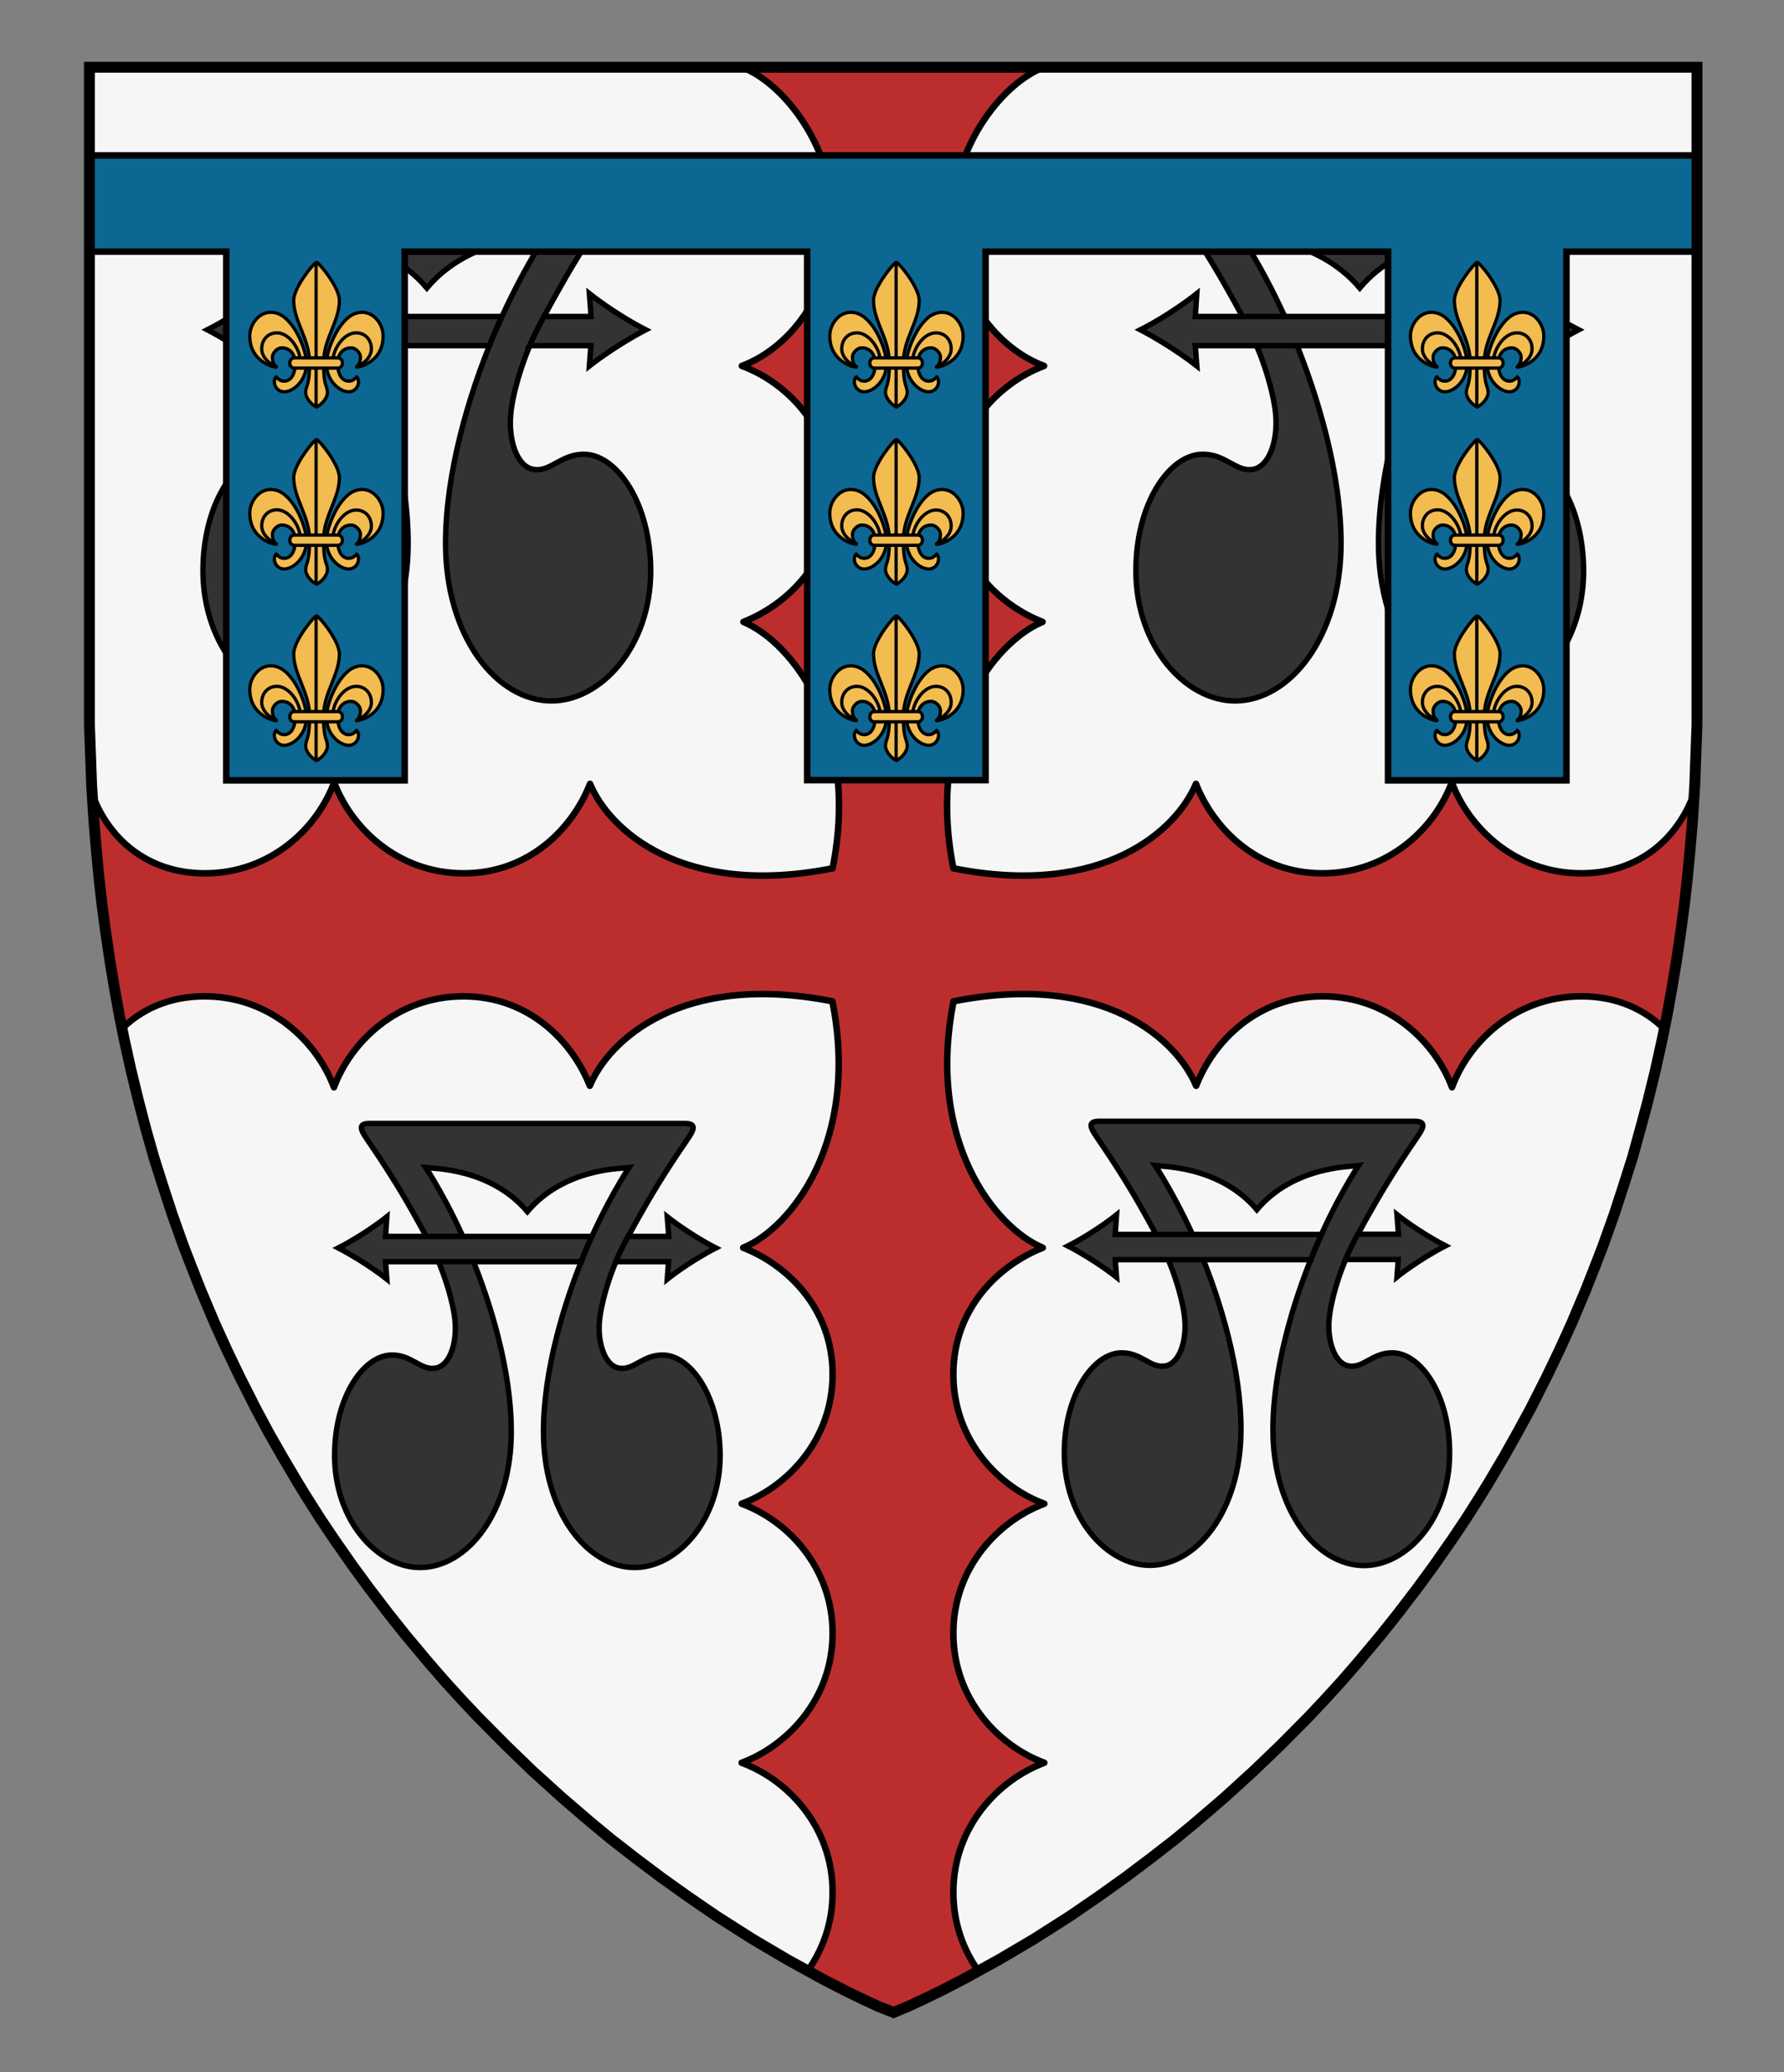 <?xml version="1.0" encoding="utf-8"?>
<!-- Generator: Adobe Illustrator 16.0.0, SVG Export Plug-In . SVG Version: 6.00 Build 0)  -->
<!DOCTYPE svg PUBLIC "-//W3C//DTD SVG 1.1//EN" "http://www.w3.org/Graphics/SVG/1.1/DTD/svg11.dtd">
<svg version="1.1"
	 id="Layer_1" xmlns:dc="http://purl.org/dc/elements/1.1/" xmlns:cc="http://creativecommons.org/ns#" xmlns:rdf="http://www.w3.org/1999/02/22-rdf-syntax-ns#" xmlns:svg="http://www.w3.org/2000/svg" xmlns:sodipodi="http://sodipodi.sourceforge.net/DTD/sodipodi-0.dtd" xmlns:inkscape="http://www.inkscape.org/namespaces/inkscape" sodipodi:docname="1a.svg" inkscape:version="0.92.2 (5c3e80d, 2017-08-06)"
	 xmlns="http://www.w3.org/2000/svg" xmlns:xlink="http://www.w3.org/1999/xlink" x="0px" y="0px" width="820px" height="952px"
	 viewBox="0 0 820 952" enable-background="new 0 0 820 952" xml:space="preserve">
<rect x="0" y="0" width="820" height="952" fill="#808080" stroke="none"/>
<sodipodi:namedview  inkscape:cy="476" inkscape:cx="410" inkscape:zoom="0.24789916" showgrid="false" guidetolerance="10" gridtolerance="10" objecttolerance="10" borderopacity="1" pagecolor="#ffffff" bordercolor="#666666" id="namedview15" inkscape:current-layer="Layer_1" inkscape:window-maximized="0" inkscape:window-y="0" inkscape:window-x="0" inkscape:window-height="480" inkscape:window-width="640" inkscape:pageshadow="2" inkscape:pageopacity="0">
	</sodipodi:namedview>
<g id="g817">
	<g id="Layer_1-0" transform="translate(539,-65)">
		<path id="path2" inkscape:connector-curvature="0" fill="#F6F6F6" d="M240.7,95.9c0,0,0,270.8,0,286.7
			c0,463.8-369.3,606.9-369.3,606.9s-368.7-143.1-368.7-606.9c0-15.9,0-286.7,0-286.7H240.7z"/>
	</g>
	
		<path id="path7" inkscape:connector-curvature="0" fill="#BC2E2E" stroke="#000000" stroke-width="3" stroke-linejoin="round" stroke-miterlimit="10" d="
		M382.8,100.6c0,36-21.3,59.9-41.8,67.5c20.5,7.5,41.8,28.8,41.8,59.5c0,30.3-21,50.2-41.1,58.1c21.899,9.1,53.8,49,41,113.2
		c-69.2,13.699-102.8-17.8-111.5-38.8c-7.8,20.1-27.8,41.1-58.1,41.1c-30.6,0-51.9-21.3-59.5-41.8c-7.5,20.5-28.8,41.8-59.5,41.8
		c-27.4,0-44.9-17.1-51.9-36.9l0.9,13.4l1.1,14.1l1.1,11.5l1.3,11.601l1.8,13.5l2,13.5l2,12l2.1,11.699l1.4,7.101
		c9.1-9,21.9-15,38.1-15c30.6,0,51.9,21.3,59.5,41.8c7.5-20.5,28.8-41.8,59.5-41.8c30.3,0,50.2,21,58.1,41.1
		c8.7-21,42.3-52.5,111.5-38.8c12.7,64.3-19.1,104.2-41,113.2C361.7,581,382.7,601,382.7,631.3c0,30.601-21.3,51.9-41.8,59.5
		c20.5,7.5,41.8,28.8,41.8,59.5c0,30.601-21.3,51.9-41.8,59.5c20.5,7.5,41.8,28.8,41.8,59.5c0,14.3-4.601,26.5-11.601,36.3l7.2,4
		l9.5,4.9l7.8,3.8l7.7,3.5l7.3,2.9l7-2.9l7.7-3.5l7.8-3.8l9.5-4.9l7.2-4c-7-9.8-11.6-22-11.6-36.3c0-30.6,21.3-51.899,41.8-59.5
		c-20.5-7.5-41.8-28.8-41.8-59.5c0-30.6,21.3-51.899,41.8-59.5c-20.5-7.5-41.8-28.8-41.8-59.5c0-30.3,21-50.2,41.1-58.1
		c-21.899-9.101-53.8-49-41-113.2c69.2-13.7,102.8,17.8,111.5,38.8c7.8-20.1,27.8-41.1,58.101-41.1c30.6,0,51.899,21.3,59.5,41.8
		c7.5-20.5,28.8-41.8,59.5-41.8c16.199,0,29,6,38.1,15l1.4-7.101l2.1-11.699l2-12l2-13.5l1.8-13.5l1.3-11.601l1.101-11.5l1.1-14.1
		l0.9-13.4c-7,19.8-24.4,36.9-51.9,36.9c-30.6,0-51.9-21.3-59.5-41.8c-7.5,20.5-28.8,41.8-59.5,41.8c-30.3,0-50.2-21-58.1-41.1
		c-8.7,21-42.3,52.5-111.5,38.8c-12.7-64.3,19.1-104.2,41-113.2c-20.101-7.8-41.101-27.8-41.101-58.1c0-30.6,21.3-51.9,41.8-59.5
		c-20.5-7.5-41.8-31.5-41.8-67.5c0-35,24-63.2,41.8-69.7H341C358.8,37.4,382.8,65.7,382.8,100.6z"/>
	<g id="g17" transform="translate(539,-65)">
		
			<path id="path9" inkscape:connector-curvature="0" fill="#333333" stroke="#000000" stroke-width="2.5" stroke-miterlimit="10" d="
			M158.7,273.7c-11.101-0.3-15.8,8.4-23.8,6.9c-7.5-1.3-11.301-13.2-10.4-24.7c0.9-10.8,5.7-25.3,9.5-33.6c4-8.9,8.5-16.9,13.3-25.4
			c7.3-13.1,15.8-26.2,24.3-38.5c3.4-4.9,4.9-8.2-1.5-8.2H1.8c-6.3,0-4.8,3.3-1.5,8.2c8.5,12.4,17,25.5,24.3,38.5
			c4.801,8.5,9.301,16.5,13.301,25.4c3.8,8.3,8.6,22.8,9.5,33.6c0.899,11.5-2.9,23.3-10.4,24.7c-8.1,1.4-12.7-7.3-23.8-6.9
			C-1.6,274.2-16.9,296.2-16.9,327.2C-16.9,362.1,6,387,28.7,387c25.2,0,48.7-29.4,48.7-72.4c0-32.3-10.7-67.8-21.601-94.3
			c-11.5-27.8-24.1-46.5-24.1-46.5c3.6,0.5,34.5,0.1,54.3,23.5c19.7-23.4,50.7-23,54.3-23.5c0,0-12.5,18.7-24.1,46.5
			c-11,26.5-21.601,62-21.601,94.3c0,43,23.5,72.4,48.7,72.4c22.7,0,45.601-24.9,45.601-59.8C188.8,296.2,173.5,274.2,158.7,273.7
			L158.7,273.7z"/>
		
			<path id="path11" inkscape:connector-curvature="0" fill="#333333" stroke="#000000" stroke-width="2.5" stroke-miterlimit="10" d="
			M161.5,210.4h-21.7c-2,3.9-4,7.8-5.899,11.9c-0.2,0.5-0.4,1-0.7,1.5h28.2l-0.7,9.3c0,0,11.3-9,25.899-16.6
			c-14.3-7.3-25.899-16.6-25.899-16.6L161.5,210.4z"/>
		<g id="g15">
			
				<path id="path13" inkscape:connector-curvature="0" fill="#333333" stroke="#000000" stroke-width="2.5" stroke-miterlimit="10" d="
				M114.7,223.8c0.5-1.2,0.899-2.4,1.399-3.5c1.4-3.5,2.9-6.8,4.301-9.9h-110l0.699-10.5c0,0-11.5,9.3-25.899,16.6
				c14.6,7.6,25.899,16.6,25.899,16.6l-0.699-9.3H114.7z"/>
		</g>
	</g>
	<g id="g27" transform="translate(539,-65)">
		
			<path id="path19" inkscape:connector-curvature="0" fill="#333333" stroke="#000000" stroke-width="2.5" stroke-miterlimit="10" d="
			M101.4,686.5c-9.601-0.3-13.601,7.2-20.5,6c-6.4-1.1-9.801-11.3-9-21.2c0.8-9.3,4.899-21.8,8.199-29
			c3.5-7.7,7.301-14.6,11.5-21.899c6.301-11.2,13.601-22.601,20.9-33.2c2.9-4.2,4.2-7.101-1.3-7.101H-33.7
			c-5.5,0-4.2,2.801-1.3,7.101c7.3,10.6,14.6,22,20.9,33.2c4.1,7.3,8,14.199,11.5,21.899C0.6,649.5,4.8,661.9,5.6,671.3
			c0.801,9.9-2.5,20.101-9,21.2c-7,1.2-10.899-6.3-20.5-6c-12.8,0.4-25.899,19.4-25.899,46.1c0,30.101,19.8,51.5,39.3,51.5
			c21.7,0,41.9-25.3,41.9-62.399c0-27.8-9.2-58.4-18.601-81.2c-10-23.9-20.8-40-20.8-40c3.1,0.4,29.7,0.1,46.7,20.2
			c17-20.101,43.6-19.8,46.7-20.2c0,0-10.801,16.1-20.7,40.1C55.3,663.4,46.1,694,46.1,721.8c0,37.101,20.2,62.4,41.9,62.4
			c19.5,0,39.3-21.4,39.3-51.5C127.4,705.9,114.2,686.9,101.4,686.5L101.4,686.5z"/>
		
			<path id="path21" inkscape:connector-curvature="0" fill="#333333" stroke="#000000" stroke-width="2.5" stroke-miterlimit="10" d="
			M103.8,632H85.1c-1.8,3.3-3.5,6.7-5.1,10.3c-0.2,0.4-0.4,0.8-0.6,1.3h24.3l-0.601,8c0,0,9.7-7.8,22.301-14.3
			C113.1,631,103.1,623,103.1,623L103.8,632z"/>
		<g id="g25">
			
				<path id="path23" inkscape:connector-curvature="0" fill="#333333" stroke="#000000" stroke-width="2.5" stroke-miterlimit="10" d="
				M63.5,643.6c0.4-1,0.8-2,1.2-3c1.2-3,2.5-5.8,3.7-8.5H-26.4l0.601-9c0,0-9.9,8-22.3,14.301c12.6,6.5,22.3,14.3,22.3,14.3
				l-0.601-8h89.9V643.6z"/>
		</g>
	</g>
	<g id="g37" transform="translate(539,-65)">
		
			<path id="path29" inkscape:connector-curvature="0" fill="#333333" stroke="#000000" stroke-width="2.5" stroke-miterlimit="10" d="
			M-270.1,273.7c-11.1-0.3-15.8,8.4-23.8,6.9c-7.5-1.3-11.3-13.2-10.4-24.7c0.9-10.8,5.7-25.3,9.5-33.6c4-8.9,8.5-16.9,13.3-25.4
			c7.3-13.1,15.8-26.2,24.3-38.5c3.4-4.9,4.9-8.2-1.5-8.2H-427c-6.3,0-4.8,3.3-1.5,8.2c8.5,12.4,17,25.5,24.3,38.5
			c4.8,8.5,9.3,16.5,13.3,25.4c3.8,8.3,8.6,22.8,9.5,33.6c0.9,11.5-2.9,23.3-10.4,24.7c-8.1,1.4-12.7-7.3-23.8-6.9
			c-14.8,0.5-30.1,22.5-30.1,53.5c0,34.9,22.9,59.8,45.6,59.8c25.2,0,48.7-29.4,48.7-72.4c0-32.3-10.7-67.8-21.6-94.3
			c-11.5-27.8-24.1-46.5-24.1-46.5c3.6,0.5,34.5,0.1,54.3,23.5c19.7-23.4,50.7-23,54.3-23.5c0,0-12.5,18.7-24.1,46.5
			c-11,26.5-21.6,62-21.6,94.3c0,43,23.5,72.4,48.7,72.4c22.7,0,45.6-24.9,45.6-59.8C-240,296.2-255.3,274.2-270.1,273.7
			L-270.1,273.7z"/>
		
			<path id="path31" inkscape:connector-curvature="0" fill="#333333" stroke="#000000" stroke-width="2.5" stroke-miterlimit="10" d="
			M-267.3,210.4H-289c-2,3.9-4,7.8-5.9,11.9c-0.2,0.5-0.4,1-0.7,1.5h28.2l-0.7,9.3c0,0,11.3-9,25.9-16.6
			c-14.3-7.3-25.9-16.6-25.9-16.6L-267.3,210.4z"/>
		<g id="g35">
			
				<path id="path33" inkscape:connector-curvature="0" fill="#333333" stroke="#000000" stroke-width="2.5" stroke-miterlimit="10" d="
				M-314.1,223.8c0.5-1.2,0.9-2.4,1.4-3.5c1.4-3.5,2.9-6.8,4.3-9.9h-110.1l0.7-10.5c0,0-11.5,9.3-25.9,16.6
				c14.6,7.6,25.9,16.6,25.9,16.6l-0.7-9.3H-314.1z"/>
		</g>
	</g>
	<g id="g47" transform="translate(539,-65)">
		
			<path id="path39" inkscape:connector-curvature="0" fill="#333333" stroke="#000000" stroke-width="2.5" stroke-miterlimit="10" d="
			M-234,687.5c-9.6-0.3-13.6,7.2-20.5,6c-6.4-1.1-9.8-11.3-9-21.2c0.8-9.3,4.9-21.8,8.2-29c3.5-7.7,7.3-14.6,11.5-21.899
			c6.3-11.2,13.6-22.601,20.899-33.2c2.9-4.2,4.2-7.101-1.3-7.101h-144.9c-5.5,0-4.2,2.801-1.3,7.101c7.3,10.6,14.6,22,20.9,33.2
			c4.1,7.3,8,14.199,11.5,21.899c3.2,7.2,7.4,19.601,8.2,29c0.8,9.9-2.5,20.101-9,21.2c-7,1.2-10.9-6.3-20.5-6
			c-12.8,0.4-25.9,19.4-25.9,46.1c0,30.101,19.8,51.5,39.3,51.5c21.7,0,41.9-25.3,41.9-62.399c0-27.8-9.2-58.4-18.6-81.2
			c-9.9-24-20.7-40.1-20.7-40.1c3.1,0.399,29.7,0.1,46.7,20.199c17-20.1,43.6-19.8,46.7-20.199c0,0-10.8,16.1-20.7,40.1
			c-9.4,22.8-18.6,53.4-18.6,81.2c0,37.1,20.2,62.399,41.9,62.399c19.5,0,39.3-21.399,39.3-51.5C-208.1,706.9-221.2,687.9-234,687.5
			z"/>
		
			<path id="path41" inkscape:connector-curvature="0" fill="#333333" stroke="#000000" stroke-width="2.5" stroke-miterlimit="10" d="
			M-231.6,633h-18.7c-1.8,3.3-3.5,6.7-5.1,10.3c-0.2,0.4-0.4,0.8-0.6,1.3h24.3l-0.6,8c0,0,9.7-7.8,22.3-14.3
			c-12.3-6.3-22.3-14.3-22.3-14.3L-231.6,633z"/>
		<g id="g45">
			
				<path id="path43" inkscape:connector-curvature="0" fill="#333333" stroke="#000000" stroke-width="2.5" stroke-miterlimit="10" d="
				M-271.9,644.5c0.4-1,0.8-2,1.2-3c1.2-3,2.5-5.8,3.7-8.5h-94.8l0.6-9c0,0-9.9,8-22.3,14.3c12.6,6.5,22.3,14.3,22.3,14.3l-0.6-8
				h89.9V644.5z"/>
		</g>
	</g>
	<polygon id="polygon49" fill="#0D6793" stroke="#000000" stroke-width="3" stroke-miterlimit="10" points="638,115.6 638,358.5 
		720,358.5 720,115.6 780,115.6 780,71.4 41.1,71.4 41.1,115.6 104,115.6 104,358.5 186,358.5 186,115.6 371,115.6 371,358.4 
		453,358.4 453,115.6 	"/>
	<g id="g125" transform="translate(539,-65)">
		<polygon id="polygon123" fill="none" stroke="#000000" stroke-width="5" stroke-miterlimit="10" points="-9.6,918.3 1.2,909.9 
			10.4,902.3 23.8,890.8 37.4,878.4 49.5,866.8 62.4,853.8 70.3,845.4 77.5,837.5 84.9,829 95.7,816.1 103.5,806.3 112.6,794.4 
			120,784.3 128.6,772 134.9,762.6 141.5,752.2 145.3,746 152.4,734 158.4,723.3 164.4,712.3 172,697.3 177.8,685.2 183.4,672.9 
			189.9,657.5 194.2,646.6 197.8,637.3 203,622.7 207.4,609.2 211.4,596.6 214.9,583.9 218.3,571.3 221.9,556.6 225.1,542.1 
			227.4,530.6 229.5,518.9 231.5,506.9 233.5,493.4 235.3,479.9 236.6,468.3 237.7,456.8 238.9,442.7 240,425.4 240.4,414.2 
			241,397.9 241,95.9 -497.9,95.9 -497.9,397.9 -497.3,414.2 -496.9,425.4 -495.8,442.7 -494.6,456.8 -493.5,468.3 -492.2,479.9 
			-490.4,493.4 -488.4,506.9 -486.4,518.9 -484.3,530.6 -482,542.1 -478.8,556.6 -475.2,571.3 -471.9,583.9 -468.3,596.6 
			-464.3,609.2 -459.9,622.7 -454.7,637.3 -451.1,646.6 -446.8,657.5 -440.3,672.9 -434.7,685.2 -428.9,697.3 -421.3,712.3 
			-415.4,723.3 -409.3,734 -402.2,746 -398.4,752.2 -391.8,762.6 -385.5,772 -376.9,784.3 -369.5,794.4 -360.4,806.3 -352.6,816.1 
			-341.8,829 -334.4,837.5 -327.2,845.4 -319.3,853.8 -306.4,866.8 -294.4,878.4 -280.7,890.8 -267.3,902.3 -258.1,909.9 
			-247.3,918.3 -235.2,927.4 -223.3,935.9 -209.9,945.1 -193.1,955.8 -176.8,965.4 -160.6,974.3 -151.1,979.2 -143.3,983 
			-135.6,986.6 -128.3,989.5 -121.3,986.6 -113.6,983 -105.8,979.2 -96.3,974.3 -80.1,965.4 -63.8,955.8 -47,945.1 -33.6,935.9 
			-21.7,927.4 		"/>
	</g>
	<g id="g9735" transform="translate(-400,466)">
		<g id="g2847">
			<g id="g2849">
				
					<path id="path2851" inkscape:connector-curvature="0" fill="#F2BC51" stroke="#000000" stroke-width="1.5" stroke-miterlimit="10" d="
					M812-279c2.8-1.4,5-4.4,5-6.6c0-3.4-1.8-2.8-1.8-13.6c0-11.2,7.3-19,7.3-28.8c0-6.1-9.5-17.5-10.5-17.5s-10.5,11.4-10.5,17.5
					c0,9.7,7.3,17.5,7.3,28.8c0,10.8-1.8,10.3-1.8,13.6C807.1-283.4,809.3-280.4,812-279z"/>
				<g id="g2853">
					<g id="g2855">
						
							<path id="path2857" inkscape:connector-curvature="0" fill="#F2BC51" stroke="#000000" stroke-width="1.5" stroke-miterlimit="10" d="
							M807.5-299.1c0-4.5-3.7-16.1-10.4-21.3c-4-3-8.8-2.8-12.1,0.4c-2.1,2-3.6,5.1-3.6,8.3c0,12.6,12.3,14.7,12.3,14.3
							c0-0.3-1.9-0.9-1.9-4.6c0-1.6,1.9-4.2,4.4-4.2c3.3,0,6.1,2.5,6.1,7.1c0,5.4-2.2,8.2-5.1,8.2c-2.3,0-3.4-1.8-3.601-2
							c-0.399,0.2-0.899,1.3-0.899,2.3c0,2.5,2,4.6,4.5,4.6C801.4-286,807.5-291.1,807.5-299.1L807.5-299.1z"/>
					</g>
				</g>
				
					<path id="path2859" inkscape:connector-curvature="0" fill="#F2BC51" stroke="#000000" stroke-width="1.5" stroke-miterlimit="10" d="
					M826.9-286c2.5,0,4.5-2.1,4.5-4.6c0-1-0.5-2.1-0.9-2.3c-0.2,0.2-1.3,2-3.6,2c-2.9,0-5.101-2.8-5.101-8.2
					c0-4.5,2.7-7.1,6.101-7.1c2.5,0,4.399,2.6,4.399,4.2c0,3.6-1.899,4.3-1.899,4.6c0,0.4,12.3-1.6,12.3-14.3
					c0-3.2-1.5-6.3-3.601-8.3c-3.3-3.2-8.1-3.4-12.1-0.4c-6.6,5.2-10.4,16.8-10.4,21.3C816.6-291.1,822.7-286,826.9-286z"/>
				<g id="g2861">
					<g id="g2863">
						
							<path id="path2865" inkscape:connector-curvature="0" fill="none" stroke="#000000" stroke-width="1.5" stroke-miterlimit="10" d="
							M804.8-298.8c0-7.2-5.5-14.3-10.899-14.3c-3.9,0-7,2.9-7,7.4c0,5.5,7,8.4,7,8.4"/>
					</g>
					<g id="g2867">
						
							<path id="path2869" inkscape:connector-curvature="0" fill="none" stroke="#000000" stroke-width="1.5" stroke-miterlimit="10" d="
							M830.2-297.3c0,0,7-2.9,7-8.4c0-4.5-3.101-7.4-7-7.4c-5.5,0-10.9,7.1-10.9,14.3"/>
					</g>
				</g>
				<g id="g2871">
					<g id="g2873">
						<g id="g2875">
							
								<path id="path2877" inkscape:connector-curvature="0" fill="none" stroke="#000000" stroke-width="1.5" stroke-miterlimit="10" d="
								M826.5-292.8"/>
						</g>
						
							<line id="line2879" fill="none" stroke="#000000" stroke-width="1.5" stroke-miterlimit="10" x1="811.9" y1="-345.1" x2="811.9" y2="-279.1"/>
					</g>
				</g>
				<g id="g2881">
					<g id="g2883">
						
							<path id="path2885" inkscape:connector-curvature="0" fill="#F2BC51" stroke="#000000" stroke-width="1.5" stroke-miterlimit="10" d="
							M821.9-301.6h-20c-1.301,0-2.101,1.1-2.101,2.4c0,1.3,0.8,2.3,2.101,2.3h20c1.3,0,2.1-1.1,2.1-2.3
							C824-300.5,823.2-301.6,821.9-301.6z"/>
					</g>
				</g>
			</g>
			<g id="g2887">
				
					<path id="path2889" inkscape:connector-curvature="0" fill="#F2BC51" stroke="#000000" stroke-width="1.5" stroke-miterlimit="10" d="
					M812-197.6c2.8-1.4,5-4.4,5-6.6c0-3.4-1.8-2.8-1.8-13.6c0-11.2,7.3-19,7.3-28.8c0-6.1-9.5-17.5-10.5-17.5s-10.5,11.4-10.5,17.5
					c0,9.7,7.3,17.5,7.3,28.8c0,10.8-1.8,10.3-1.8,13.6C807.1-202,809.3-199,812-197.6L812-197.6z"/>
				<g id="g2891">
					<g id="g2893">
						
							<path id="path2895" inkscape:connector-curvature="0" fill="#F2BC51" stroke="#000000" stroke-width="1.5" stroke-miterlimit="10" d="
							M807.5-217.7c0-4.5-3.7-16.1-10.4-21.3c-4-3-8.8-2.8-12.1,0.4c-2.1,2-3.6,5.1-3.6,8.3c0,12.6,12.3,14.7,12.3,14.3
							c0-0.3-1.9-0.9-1.9-4.6c0-1.6,1.9-4.2,4.4-4.2c3.3,0,6.1,2.5,6.1,7.1c0,5.4-2.2,8.2-5.1,8.2c-2.3,0-3.4-1.8-3.601-2
							c-0.399,0.2-0.899,1.3-0.899,2.3c0,2.5,2,4.6,4.5,4.6C801.4-204.6,807.5-209.7,807.5-217.7z"/>
					</g>
				</g>
				
					<path id="path2897" inkscape:connector-curvature="0" fill="#F2BC51" stroke="#000000" stroke-width="1.5" stroke-miterlimit="10" d="
					M826.9-204.6c2.5,0,4.5-2.1,4.5-4.6c0-1-0.5-2.1-0.9-2.3c-0.2,0.2-1.3,2-3.6,2c-2.9,0-5.101-2.8-5.101-8.2
					c0-4.5,2.7-7.1,6.101-7.1c2.5,0,4.399,2.6,4.399,4.2c0,3.6-1.899,4.3-1.899,4.6c0,0.4,12.3-1.6,12.3-14.3
					c0-3.2-1.5-6.3-3.601-8.3c-3.3-3.2-8.1-3.4-12.1-0.4c-6.6,5.2-10.4,16.8-10.4,21.3C816.6-209.7,822.7-204.6,826.9-204.6z"/>
				<g id="g2899">
					<g id="g2901">
						
							<path id="path2903" inkscape:connector-curvature="0" fill="none" stroke="#000000" stroke-width="1.5" stroke-miterlimit="10" d="
							M804.8-217.5c0-7.2-5.5-14.3-10.899-14.3c-3.9,0-7,2.9-7,7.4c0,5.5,7,8.4,7,8.4"/>
					</g>
					<g id="g2905">
						
							<path id="path2907" inkscape:connector-curvature="0" fill="none" stroke="#000000" stroke-width="1.5" stroke-miterlimit="10" d="
							M830.2-215.9c0,0,7-2.9,7-8.4c0-4.5-3.101-7.4-7-7.4c-5.5,0-10.9,7.1-10.9,14.3"/>
					</g>
				</g>
				<g id="g2909">
					<g id="g2911">
						<g id="g2913">
							
								<path id="path2915" inkscape:connector-curvature="0" fill="none" stroke="#000000" stroke-width="1.5" stroke-miterlimit="10" d="
								M826.5-211.5"/>
						</g>
						
							<line id="line2917" fill="none" stroke="#000000" stroke-width="1.5" stroke-miterlimit="10" x1="811.9" y1="-263.7" x2="811.9" y2="-197.8"/>
					</g>
				</g>
				<g id="g2919">
					<g id="g2921">
						
							<path id="path2923" inkscape:connector-curvature="0" fill="#F2BC51" stroke="#000000" stroke-width="1.5" stroke-miterlimit="10" d="
							M821.9-220.2h-20c-1.301,0-2.101,1.1-2.101,2.4c0,1.3,0.8,2.3,2.101,2.3h20c1.3,0,2.1-1.1,2.1-2.3
							C824-219.2,823.2-220.2,821.9-220.2z"/>
					</g>
				</g>
			</g>
			<g id="g2925">
				
					<path id="path2927" inkscape:connector-curvature="0" fill="#F2BC51" stroke="#000000" stroke-width="1.5" stroke-miterlimit="10" d="
					M812-116.6c2.8-1.4,5-4.4,5-6.6c0-3.4-1.8-2.8-1.8-13.6c0-11.2,7.3-19,7.3-28.8c0-6.1-9.5-17.5-10.5-17.5s-10.5,11.4-10.5,17.5
					c0,9.7,7.3,17.5,7.3,28.8c0,10.8-1.8,10.3-1.8,13.6C807.1-121,809.3-118,812-116.6z"/>
				<g id="g2929">
					<g id="g2931">
						
							<path id="path2933" inkscape:connector-curvature="0" fill="#F2BC51" stroke="#000000" stroke-width="1.5" stroke-miterlimit="10" d="
							M807.5-136.7c0-4.5-3.7-16.1-10.4-21.3c-4-3-8.8-2.8-12.1,0.4c-2.1,2-3.6,5.1-3.6,8.3c0,12.6,12.3,14.7,12.3,14.3
							c0-0.3-1.9-0.9-1.9-4.6c0-1.6,1.9-4.2,4.4-4.2c3.3,0,6.1,2.5,6.1,7.1c0,5.4-2.2,8.2-5.1,8.2c-2.3,0-3.4-1.8-3.601-2
							c-0.399,0.2-0.899,1.3-0.899,2.3c0,2.5,2,4.6,4.5,4.6C801.4-123.6,807.5-128.7,807.5-136.7z"/>
					</g>
				</g>
				
					<path id="path2935" inkscape:connector-curvature="0" fill="#F2BC51" stroke="#000000" stroke-width="1.5" stroke-miterlimit="10" d="
					M826.9-123.6c2.5,0,4.5-2.1,4.5-4.6c0-1-0.5-2.1-0.9-2.3c-0.2,0.2-1.3,2-3.6,2c-2.9,0-5.101-2.8-5.101-8.2
					c0-4.5,2.7-7.1,6.101-7.1c2.5,0,4.399,2.6,4.399,4.2c0,3.6-1.899,4.3-1.899,4.6c0,0.4,12.3-1.6,12.3-14.3
					c0-3.2-1.5-6.3-3.601-8.3c-3.3-3.2-8.1-3.4-12.1-0.4c-6.6,5.2-10.4,16.8-10.4,21.3C816.6-128.7,822.7-123.6,826.9-123.6z"/>
				<g id="g2937">
					<g id="g2939">
						
							<path id="path2941" inkscape:connector-curvature="0" fill="none" stroke="#000000" stroke-width="1.5" stroke-miterlimit="10" d="
							M804.8-136.4c0-7.2-5.5-14.3-10.899-14.3c-3.9,0-7,2.9-7,7.4c0,5.5,7,8.4,7,8.4"/>
					</g>
					<g id="g2943">
						
							<path id="path2945" inkscape:connector-curvature="0" fill="none" stroke="#000000" stroke-width="1.5" stroke-miterlimit="10" d="
							M830.2-134.9c0,0,7-2.9,7-8.4c0-4.5-3.101-7.4-7-7.4c-5.5,0-10.9,7.1-10.9,14.3"/>
					</g>
				</g>
				<g id="g2947">
					<g id="g2949">
						<g id="g2951">
							
								<path id="path2953" inkscape:connector-curvature="0" fill="none" stroke="#000000" stroke-width="1.5" stroke-miterlimit="10" d="
								M826.5-130.4"/>
						</g>
						
							<line id="line2955" fill="none" stroke="#000000" stroke-width="1.5" stroke-miterlimit="10" x1="811.9" y1="-182.7" x2="811.9" y2="-116.7"/>
					</g>
				</g>
				<g id="g2957">
					<g id="g2959">
						
							<path id="path2961" inkscape:connector-curvature="0" fill="#F2BC51" stroke="#000000" stroke-width="1.5" stroke-miterlimit="10" d="
							M821.9-139.1h-20c-1.301,0-2.101,1.1-2.101,2.4c0,1.3,0.8,2.3,2.101,2.3h20c1.3,0,2.1-1.1,2.1-2.3
							C824-138.1,823.2-139.1,821.9-139.1z"/>
					</g>
				</g>
			</g>
		</g>
		<g id="g2963">
			<g id="g2965">
				
					<path id="path2967" inkscape:connector-curvature="0" fill="#F2BC51" stroke="#000000" stroke-width="1.5" stroke-miterlimit="10" d="
					M1079-279c2.8-1.4,5-4.4,5-6.6c0-3.4-1.8-2.8-1.8-13.6c0-11.2,7.3-19,7.3-28.8c0-6.1-9.5-17.5-10.5-17.5s-10.5,11.4-10.5,17.5
					c0,9.7,7.3,17.5,7.3,28.8c0,10.8-1.8,10.3-1.8,13.6C1074-283.4,1076.2-280.4,1079-279z"/>
				<g id="g2969">
					<g id="g2971">
						
							<path id="path2973" inkscape:connector-curvature="0" fill="#F2BC51" stroke="#000000" stroke-width="1.5" stroke-miterlimit="10" d="
							M1074.4-299.1c0-4.5-3.7-16.1-10.4-21.3c-4-3-8.8-2.8-12.1,0.4c-2.101,2-3.601,5.1-3.601,8.3c0,12.6,12.3,14.7,12.3,14.3
							c0-0.3-1.899-0.9-1.899-4.6c0-1.6,1.899-4.2,4.399-4.2c3.301,0,6.101,2.5,6.101,7.1c0,5.4-2.2,8.2-5.101,8.2
							c-2.3,0-3.399-1.8-3.6-2c-0.4,0.2-0.9,1.3-0.9,2.3c0,2.5,2,4.6,4.5,4.6C1068.3-286,1074.4-291.1,1074.4-299.1L1074.4-299.1z"
							/>
					</g>
				</g>
				
					<path id="path2975" inkscape:connector-curvature="0" fill="#F2BC51" stroke="#000000" stroke-width="1.5" stroke-miterlimit="10" d="
					M1093.8-286c2.5,0,4.5-2.1,4.5-4.6c0-1-0.5-2.1-0.899-2.3c-0.2,0.2-1.301,2-3.601,2c-2.899,0-5.1-2.8-5.1-8.2
					c0-4.5,2.7-7.1,6.1-7.1c2.5,0,4.4,2.6,4.4,4.2c0,3.6-1.9,4.3-1.9,4.6c0,0.4,12.3-1.6,12.3-14.3c0-3.2-1.5-6.3-3.6-8.3
					c-3.3-3.2-8.1-3.4-12.1-0.4c-6.601,5.2-10.4,16.8-10.4,21.3C1083.5-291.1,1089.7-286,1093.8-286L1093.8-286z"/>
				<g id="g2977">
					<g id="g2979">
						
							<path id="path2981" inkscape:connector-curvature="0" fill="none" stroke="#000000" stroke-width="1.5" stroke-miterlimit="10" d="
							M1071.7-298.8c0-7.2-5.5-14.3-10.9-14.3c-3.899,0-7,2.9-7,7.4c0,5.5,7,8.4,7,8.4"/>
					</g>
					<g id="g2983">
						
							<path id="path2985" inkscape:connector-curvature="0" fill="none" stroke="#000000" stroke-width="1.5" stroke-miterlimit="10" d="
							M1097.2-297.3c0,0,7-2.9,7-8.4c0-4.5-3.101-7.4-7-7.4c-5.5,0-10.9,7.1-10.9,14.3"/>
					</g>
				</g>
				<g id="g2987">
					<g id="g2989">
						<g id="g2991">
							
								<path id="path2993" inkscape:connector-curvature="0" fill="none" stroke="#000000" stroke-width="1.5" stroke-miterlimit="10" d="
								M1093.4-292.8"/>
						</g>
						
							<line id="line2995" fill="none" stroke="#000000" stroke-width="1.5" stroke-miterlimit="10" x1="1078.8" y1="-345.1" x2="1078.8" y2="-279.1"/>
					</g>
				</g>
				<g id="g2997">
					<g id="g2999">
						
							<path id="path3001" inkscape:connector-curvature="0" fill="#F2BC51" stroke="#000000" stroke-width="1.5" stroke-miterlimit="10" d="
							M1088.8-301.6h-20c-1.3,0-2.1,1.1-2.1,2.4c0,1.3,0.8,2.3,2.1,2.3h20c1.3,0,2.101-1.1,2.101-2.3
							C1090.9-300.5,1090.1-301.6,1088.8-301.6z"/>
					</g>
				</g>
			</g>
			<g id="g3003">
				
					<path id="path3005" inkscape:connector-curvature="0" fill="#F2BC51" stroke="#000000" stroke-width="1.5" stroke-miterlimit="10" d="
					M1079-197.6c2.8-1.4,5-4.4,5-6.6c0-3.4-1.8-2.8-1.8-13.6c0-11.2,7.3-19,7.3-28.8c0-6.1-9.5-17.5-10.5-17.5s-10.5,11.4-10.5,17.5
					c0,9.7,7.3,17.5,7.3,28.8c0,10.8-1.8,10.3-1.8,13.6C1074-202,1076.2-199,1079-197.6L1079-197.6z"/>
				<g id="g3007">
					<g id="g3009">
						
							<path id="path3011" inkscape:connector-curvature="0" fill="#F2BC51" stroke="#000000" stroke-width="1.5" stroke-miterlimit="10" d="
							M1074.4-217.7c0-4.5-3.7-16.1-10.4-21.3c-4-3-8.8-2.8-12.1,0.4c-2.101,2-3.601,5.1-3.601,8.3c0,12.6,12.3,14.7,12.3,14.3
							c0-0.3-1.899-0.9-1.899-4.6c0-1.6,1.899-4.2,4.399-4.2c3.301,0,6.101,2.5,6.101,7.1c0,5.4-2.2,8.2-5.101,8.2
							c-2.3,0-3.399-1.8-3.6-2c-0.4,0.2-0.9,1.3-0.9,2.3c0,2.5,2,4.6,4.5,4.6C1068.3-204.6,1074.4-209.7,1074.4-217.7L1074.4-217.7z
							"/>
					</g>
				</g>
				
					<path id="path3013" inkscape:connector-curvature="0" fill="#F2BC51" stroke="#000000" stroke-width="1.5" stroke-miterlimit="10" d="
					M1093.8-204.6c2.5,0,4.5-2.1,4.5-4.6c0-1-0.5-2.1-0.899-2.3c-0.2,0.2-1.301,2-3.601,2c-2.899,0-5.1-2.8-5.1-8.2
					c0-4.5,2.7-7.1,6.1-7.1c2.5,0,4.4,2.6,4.4,4.2c0,3.6-1.9,4.3-1.9,4.6c0,0.4,12.3-1.6,12.3-14.3c0-3.2-1.5-6.3-3.6-8.3
					c-3.3-3.2-8.1-3.4-12.1-0.4c-6.601,5.2-10.4,16.8-10.4,21.3C1083.5-209.7,1089.7-204.6,1093.8-204.6L1093.8-204.6z"/>
				<g id="g3015">
					<g id="g3017">
						
							<path id="path3019" inkscape:connector-curvature="0" fill="none" stroke="#000000" stroke-width="1.5" stroke-miterlimit="10" d="
							M1071.7-217.5c0-7.2-5.5-14.3-10.9-14.3c-3.899,0-7,2.9-7,7.4c0,5.5,7,8.4,7,8.4"/>
					</g>
					<g id="g3021">
						
							<path id="path3023" inkscape:connector-curvature="0" fill="none" stroke="#000000" stroke-width="1.5" stroke-miterlimit="10" d="
							M1097.2-215.9c0,0,7-2.9,7-8.4c0-4.5-3.101-7.4-7-7.4c-5.5,0-10.9,7.1-10.9,14.3"/>
					</g>
				</g>
				<g id="g3025">
					<g id="g3027">
						<g id="g3029">
							
								<path id="path3031" inkscape:connector-curvature="0" fill="none" stroke="#000000" stroke-width="1.5" stroke-miterlimit="10" d="
								M1093.4-211.5"/>
						</g>
						
							<line id="line3033" fill="none" stroke="#000000" stroke-width="1.5" stroke-miterlimit="10" x1="1078.8" y1="-263.7" x2="1078.8" y2="-197.8"/>
					</g>
				</g>
				<g id="g3035">
					<g id="g3037">
						
							<path id="path3039" inkscape:connector-curvature="0" fill="#F2BC51" stroke="#000000" stroke-width="1.5" stroke-miterlimit="10" d="
							M1088.8-220.2h-20c-1.3,0-2.1,1.1-2.1,2.4c0,1.3,0.8,2.3,2.1,2.3h20c1.3,0,2.101-1.1,2.101-2.3
							C1090.9-219.2,1090.1-220.2,1088.8-220.2z"/>
					</g>
				</g>
			</g>
			<g id="g3041">
				
					<path id="path3043" inkscape:connector-curvature="0" fill="#F2BC51" stroke="#000000" stroke-width="1.5" stroke-miterlimit="10" d="
					M1079-116.6c2.8-1.4,5-4.4,5-6.6c0-3.4-1.8-2.8-1.8-13.6c0-11.2,7.3-19,7.3-28.8c0-6.1-9.5-17.5-10.5-17.5s-10.5,11.4-10.5,17.5
					c0,9.7,7.3,17.5,7.3,28.8c0,10.8-1.8,10.3-1.8,13.6C1074-121,1076.2-118,1079-116.6z"/>
				<g id="g3045">
					<g id="g3047">
						
							<path id="path3049" inkscape:connector-curvature="0" fill="#F2BC51" stroke="#000000" stroke-width="1.5" stroke-miterlimit="10" d="
							M1074.4-136.7c0-4.5-3.7-16.1-10.4-21.3c-4-3-8.8-2.8-12.1,0.4c-2.101,2-3.601,5.1-3.601,8.3c0,12.6,12.3,14.7,12.3,14.3
							c0-0.3-1.899-0.9-1.899-4.6c0-1.6,1.899-4.2,4.399-4.2c3.301,0,6.101,2.5,6.101,7.1c0,5.4-2.2,8.2-5.101,8.2
							c-2.3,0-3.399-1.8-3.6-2c-0.4,0.2-0.9,1.3-0.9,2.3c0,2.5,2,4.6,4.5,4.6C1068.3-123.6,1074.4-128.7,1074.4-136.7L1074.4-136.7z
							"/>
					</g>
				</g>
				
					<path id="path3051" inkscape:connector-curvature="0" fill="#F2BC51" stroke="#000000" stroke-width="1.5" stroke-miterlimit="10" d="
					M1093.8-123.6c2.5,0,4.5-2.1,4.5-4.6c0-1-0.5-2.1-0.899-2.3c-0.2,0.2-1.301,2-3.601,2c-2.899,0-5.1-2.8-5.1-8.2
					c0-4.5,2.7-7.1,6.1-7.1c2.5,0,4.4,2.6,4.4,4.2c0,3.6-1.9,4.3-1.9,4.6c0,0.4,12.3-1.6,12.3-14.3c0-3.2-1.5-6.3-3.6-8.3
					c-3.3-3.2-8.1-3.4-12.1-0.4c-6.601,5.2-10.4,16.8-10.4,21.3C1083.5-128.7,1089.7-123.6,1093.8-123.6L1093.8-123.6z"/>
				<g id="g3053">
					<g id="g3055">
						
							<path id="path3057" inkscape:connector-curvature="0" fill="none" stroke="#000000" stroke-width="1.5" stroke-miterlimit="10" d="
							M1071.7-136.4c0-7.2-5.5-14.3-10.9-14.3c-3.899,0-7,2.9-7,7.4c0,5.5,7,8.4,7,8.4"/>
					</g>
					<g id="g3059">
						
							<path id="path3061" inkscape:connector-curvature="0" fill="none" stroke="#000000" stroke-width="1.5" stroke-miterlimit="10" d="
							M1097.2-134.9c0,0,7-2.9,7-8.4c0-4.5-3.101-7.4-7-7.4c-5.5,0-10.9,7.1-10.9,14.3"/>
					</g>
				</g>
				<g id="g3063">
					<g id="g3065">
						<g id="g3067">
							
								<path id="path3069" inkscape:connector-curvature="0" fill="none" stroke="#000000" stroke-width="1.5" stroke-miterlimit="10" d="
								M1093.4-130.4"/>
						</g>
						
							<line id="line3071" fill="none" stroke="#000000" stroke-width="1.5" stroke-miterlimit="10" x1="1078.8" y1="-182.7" x2="1078.8" y2="-116.7"/>
					</g>
				</g>
				<g id="g3073">
					<g id="g3075">
						
							<path id="path3077" inkscape:connector-curvature="0" fill="#F2BC51" stroke="#000000" stroke-width="1.5" stroke-miterlimit="10" d="
							M1088.8-139.1h-20c-1.3,0-2.1,1.1-2.1,2.4c0,1.3,0.8,2.3,2.1,2.3h20c1.3,0,2.101-1.1,2.101-2.3
							C1090.9-138.1,1090.1-139.1,1088.8-139.1z"/>
					</g>
				</g>
			</g>
		</g>
		<g id="g3079">
			<g id="g3081">
				
					<path id="path3083" inkscape:connector-curvature="0" fill="#F2BC51" stroke="#000000" stroke-width="1.5" stroke-miterlimit="10" d="
					M545.5-279c2.8-1.4,5-4.4,5-6.6c0-3.4-1.8-2.8-1.8-13.6c0-11.2,7.3-19,7.3-28.8c0-6.1-9.5-17.5-10.5-17.5S535-334.1,535-328
					c0,9.7,7.3,17.5,7.3,28.8c0,10.8-1.8,10.3-1.8,13.6C540.5-283.4,542.7-280.4,545.5-279z"/>
				<g id="g3085">
					<g id="g3087">
						
							<path id="path3089" inkscape:connector-curvature="0" fill="#F2BC51" stroke="#000000" stroke-width="1.5" stroke-miterlimit="10" d="
							M540.9-299.1c0-4.5-3.7-16.1-10.4-21.3c-4-3-8.8-2.8-12.1,0.4c-2.1,2-3.6,5.1-3.6,8.3c0,12.6,12.3,14.7,12.3,14.3
							c0-0.3-1.9-0.9-1.9-4.6c0-1.6,1.9-4.2,4.4-4.2c3.3,0,6.1,2.5,6.1,7.1c0,5.4-2.2,8.2-5.1,8.2c-2.3,0-3.4-1.8-3.6-2
							c-0.4,0.2-0.9,1.3-0.9,2.3c0,2.5,2,4.6,4.5,4.6C534.8-286,540.9-291.1,540.9-299.1L540.9-299.1z"/>
					</g>
				</g>
				
					<path id="path3091" inkscape:connector-curvature="0" fill="#F2BC51" stroke="#000000" stroke-width="1.5" stroke-miterlimit="10" d="
					M560.3-286c2.5,0,4.5-2.1,4.5-4.6c0-1-0.5-2.1-0.9-2.3c-0.2,0.2-1.3,2-3.6,2c-2.9,0-5.1-2.8-5.1-8.2c0-4.5,2.7-7.1,6.1-7.1
					c2.5,0,4.4,2.6,4.4,4.2c0,3.6-1.9,4.3-1.9,4.6c0,0.4,12.3-1.6,12.3-14.3c0-3.2-1.5-6.3-3.6-8.3c-3.3-3.2-8.1-3.4-12.1-0.4
					c-6.6,5.2-10.4,16.8-10.4,21.3C550-291.1,556.1-286,560.3-286z"/>
				<g id="g3093">
					<g id="g3095">
						
							<path id="path3097" inkscape:connector-curvature="0" fill="none" stroke="#000000" stroke-width="1.5" stroke-miterlimit="10" d="
							M538.2-298.8c0-7.2-5.5-14.3-10.9-14.3c-3.9,0-7,2.9-7,7.4c0,5.5,7,8.4,7,8.4"/>
					</g>
					<g id="g3099">
						
							<path id="path3101" inkscape:connector-curvature="0" fill="none" stroke="#000000" stroke-width="1.5" stroke-miterlimit="10" d="
							M563.7-297.3c0,0,7-2.9,7-8.4c0-4.5-3.1-7.4-7-7.4c-5.5,0-10.9,7.1-10.9,14.3"/>
					</g>
				</g>
				<g id="g3103">
					<g id="g3105">
						<g id="g3107">
							
								<path id="path3109" inkscape:connector-curvature="0" fill="none" stroke="#000000" stroke-width="1.5" stroke-miterlimit="10" d="
								M559.9-292.8"/>
						</g>
						
							<line id="line3111" fill="none" stroke="#000000" stroke-width="1.5" stroke-miterlimit="10" x1="545.3" y1="-345.1" x2="545.3" y2="-279.1"/>
					</g>
				</g>
				<g id="g3113">
					<g id="g3115">
						
							<path id="path3117" inkscape:connector-curvature="0" fill="#F2BC51" stroke="#000000" stroke-width="1.5" stroke-miterlimit="10" d="
							M555.3-301.6h-20c-1.3,0-2.1,1.1-2.1,2.4c0,1.3,0.8,2.3,2.1,2.3h20c1.3,0,2.1-1.1,2.1-2.3
							C557.4-300.5,556.6-301.6,555.3-301.6z"/>
					</g>
				</g>
			</g>
			<g id="g3119">
				
					<path id="path3121" inkscape:connector-curvature="0" fill="#F2BC51" stroke="#000000" stroke-width="1.5" stroke-miterlimit="10" d="
					M545.5-197.6c2.8-1.4,5-4.4,5-6.6c0-3.4-1.8-2.8-1.8-13.6c0-11.2,7.3-19,7.3-28.8c0-6.1-9.5-17.5-10.5-17.5S535-252.7,535-246.6
					c0,9.7,7.3,17.5,7.3,28.8c0,10.8-1.8,10.3-1.8,13.6C540.5-202,542.7-199,545.5-197.6L545.5-197.6z"/>
				<g id="g3123">
					<g id="g3125">
						
							<path id="path3127" inkscape:connector-curvature="0" fill="#F2BC51" stroke="#000000" stroke-width="1.5" stroke-miterlimit="10" d="
							M540.9-217.7c0-4.5-3.7-16.1-10.4-21.3c-4-3-8.8-2.8-12.1,0.4c-2.1,2-3.6,5.1-3.6,8.3c0,12.6,12.3,14.7,12.3,14.3
							c0-0.3-1.9-0.9-1.9-4.6c0-1.6,1.9-4.2,4.4-4.2c3.3,0,6.1,2.5,6.1,7.1c0,5.4-2.2,8.2-5.1,8.2c-2.3,0-3.4-1.8-3.6-2
							c-0.4,0.2-0.9,1.3-0.9,2.3c0,2.5,2,4.6,4.5,4.6C534.8-204.6,540.9-209.7,540.9-217.7z"/>
					</g>
				</g>
				
					<path id="path3129" inkscape:connector-curvature="0" fill="#F2BC51" stroke="#000000" stroke-width="1.5" stroke-miterlimit="10" d="
					M560.3-204.6c2.5,0,4.5-2.1,4.5-4.6c0-1-0.5-2.1-0.9-2.3c-0.2,0.2-1.3,2-3.6,2c-2.9,0-5.1-2.8-5.1-8.2c0-4.5,2.7-7.1,6.1-7.1
					c2.5,0,4.4,2.6,4.4,4.2c0,3.6-1.9,4.3-1.9,4.6c0,0.4,12.3-1.6,12.3-14.3c0-3.2-1.5-6.3-3.6-8.3c-3.3-3.2-8.1-3.4-12.1-0.4
					c-6.6,5.2-10.4,16.8-10.4,21.3C550-209.7,556.1-204.6,560.3-204.6z"/>
				<g id="g3131">
					<g id="g3133">
						
							<path id="path3135" inkscape:connector-curvature="0" fill="none" stroke="#000000" stroke-width="1.5" stroke-miterlimit="10" d="
							M538.2-217.5c0-7.2-5.5-14.3-10.9-14.3c-3.9,0-7,2.9-7,7.4c0,5.5,7,8.4,7,8.4"/>
					</g>
					<g id="g3137">
						
							<path id="path3139" inkscape:connector-curvature="0" fill="none" stroke="#000000" stroke-width="1.5" stroke-miterlimit="10" d="
							M563.7-215.9c0,0,7-2.9,7-8.4c0-4.5-3.1-7.4-7-7.4c-5.5,0-10.9,7.1-10.9,14.3"/>
					</g>
				</g>
				<g id="g3141">
					<g id="g3143">
						<g id="g3145">
							
								<path id="path3147" inkscape:connector-curvature="0" fill="none" stroke="#000000" stroke-width="1.5" stroke-miterlimit="10" d="
								M559.9-211.5"/>
						</g>
						
							<line id="line3149" fill="none" stroke="#000000" stroke-width="1.5" stroke-miterlimit="10" x1="545.3" y1="-263.7" x2="545.3" y2="-197.8"/>
					</g>
				</g>
				<g id="g3151">
					<g id="g3153">
						
							<path id="path3155" inkscape:connector-curvature="0" fill="#F2BC51" stroke="#000000" stroke-width="1.5" stroke-miterlimit="10" d="
							M555.3-220.2h-20c-1.3,0-2.1,1.1-2.1,2.4c0,1.3,0.8,2.3,2.1,2.3h20c1.3,0,2.1-1.1,2.1-2.3
							C557.4-219.2,556.6-220.2,555.3-220.2z"/>
					</g>
				</g>
			</g>
			<g id="g3157">
				
					<path id="path3159" inkscape:connector-curvature="0" fill="#F2BC51" stroke="#000000" stroke-width="1.5" stroke-miterlimit="10" d="
					M545.5-116.6c2.8-1.4,5-4.4,5-6.6c0-3.4-1.8-2.8-1.8-13.6c0-11.2,7.3-19,7.3-28.8c0-6.1-9.5-17.5-10.5-17.5S535-171.7,535-165.6
					c0,9.7,7.3,17.5,7.3,28.8c0,10.8-1.8,10.3-1.8,13.6C540.5-121,542.7-118,545.5-116.6z"/>
				<g id="g3161">
					<g id="g3163">
						
							<path id="path3165" inkscape:connector-curvature="0" fill="#F2BC51" stroke="#000000" stroke-width="1.5" stroke-miterlimit="10" d="
							M540.9-136.7c0-4.5-3.7-16.1-10.4-21.3c-4-3-8.8-2.8-12.1,0.4c-2.1,2-3.6,5.1-3.6,8.3c0,12.6,12.3,14.7,12.3,14.3
							c0-0.3-1.9-0.9-1.9-4.6c0-1.6,1.9-4.2,4.4-4.2c3.3,0,6.1,2.5,6.1,7.1c0,5.4-2.2,8.2-5.1,8.2c-2.3,0-3.4-1.8-3.6-2
							c-0.4,0.2-0.9,1.3-0.9,2.3c0,2.5,2,4.6,4.5,4.6C534.8-123.6,540.9-128.7,540.9-136.7z"/>
					</g>
				</g>
				
					<path id="path3167" inkscape:connector-curvature="0" fill="#F2BC51" stroke="#000000" stroke-width="1.5" stroke-miterlimit="10" d="
					M560.3-123.6c2.5,0,4.5-2.1,4.5-4.6c0-1-0.5-2.1-0.9-2.3c-0.2,0.2-1.3,2-3.6,2c-2.9,0-5.1-2.8-5.1-8.2c0-4.5,2.7-7.1,6.1-7.1
					c2.5,0,4.4,2.6,4.4,4.2c0,3.6-1.9,4.3-1.9,4.6c0,0.4,12.3-1.6,12.3-14.3c0-3.2-1.5-6.3-3.6-8.3c-3.3-3.2-8.1-3.4-12.1-0.4
					c-6.6,5.2-10.4,16.8-10.4,21.3C550-128.7,556.1-123.6,560.3-123.6z"/>
				<g id="g3169">
					<g id="g3171">
						
							<path id="path3173" inkscape:connector-curvature="0" fill="none" stroke="#000000" stroke-width="1.5" stroke-miterlimit="10" d="
							M538.2-136.4c0-7.2-5.5-14.3-10.9-14.3c-3.9,0-7,2.9-7,7.4c0,5.5,7,8.4,7,8.4"/>
					</g>
					<g id="g3175">
						
							<path id="path3177" inkscape:connector-curvature="0" fill="none" stroke="#000000" stroke-width="1.5" stroke-miterlimit="10" d="
							M563.7-134.9c0,0,7-2.9,7-8.4c0-4.5-3.1-7.4-7-7.4c-5.5,0-10.9,7.1-10.9,14.3"/>
					</g>
				</g>
				<g id="g3179">
					<g id="g3181">
						<g id="g3183">
							
								<path id="path3185" inkscape:connector-curvature="0" fill="none" stroke="#000000" stroke-width="1.5" stroke-miterlimit="10" d="
								M559.9-130.4"/>
						</g>
						
							<line id="line3187" fill="none" stroke="#000000" stroke-width="1.5" stroke-miterlimit="10" x1="545.3" y1="-182.7" x2="545.3" y2="-116.7"/>
					</g>
				</g>
				<g id="g3189">
					<g id="g3191">
						
							<path id="path3193" inkscape:connector-curvature="0" fill="#F2BC51" stroke="#000000" stroke-width="1.5" stroke-miterlimit="10" d="
							M555.3-139.1h-20c-1.3,0-2.1,1.1-2.1,2.4c0,1.3,0.8,2.3,2.1,2.3h20c1.3,0,2.1-1.1,2.1-2.3
							C557.4-138.1,556.6-139.1,555.3-139.1z"/>
					</g>
				</g>
			</g>
		</g>
	</g>
</g>
</svg>
